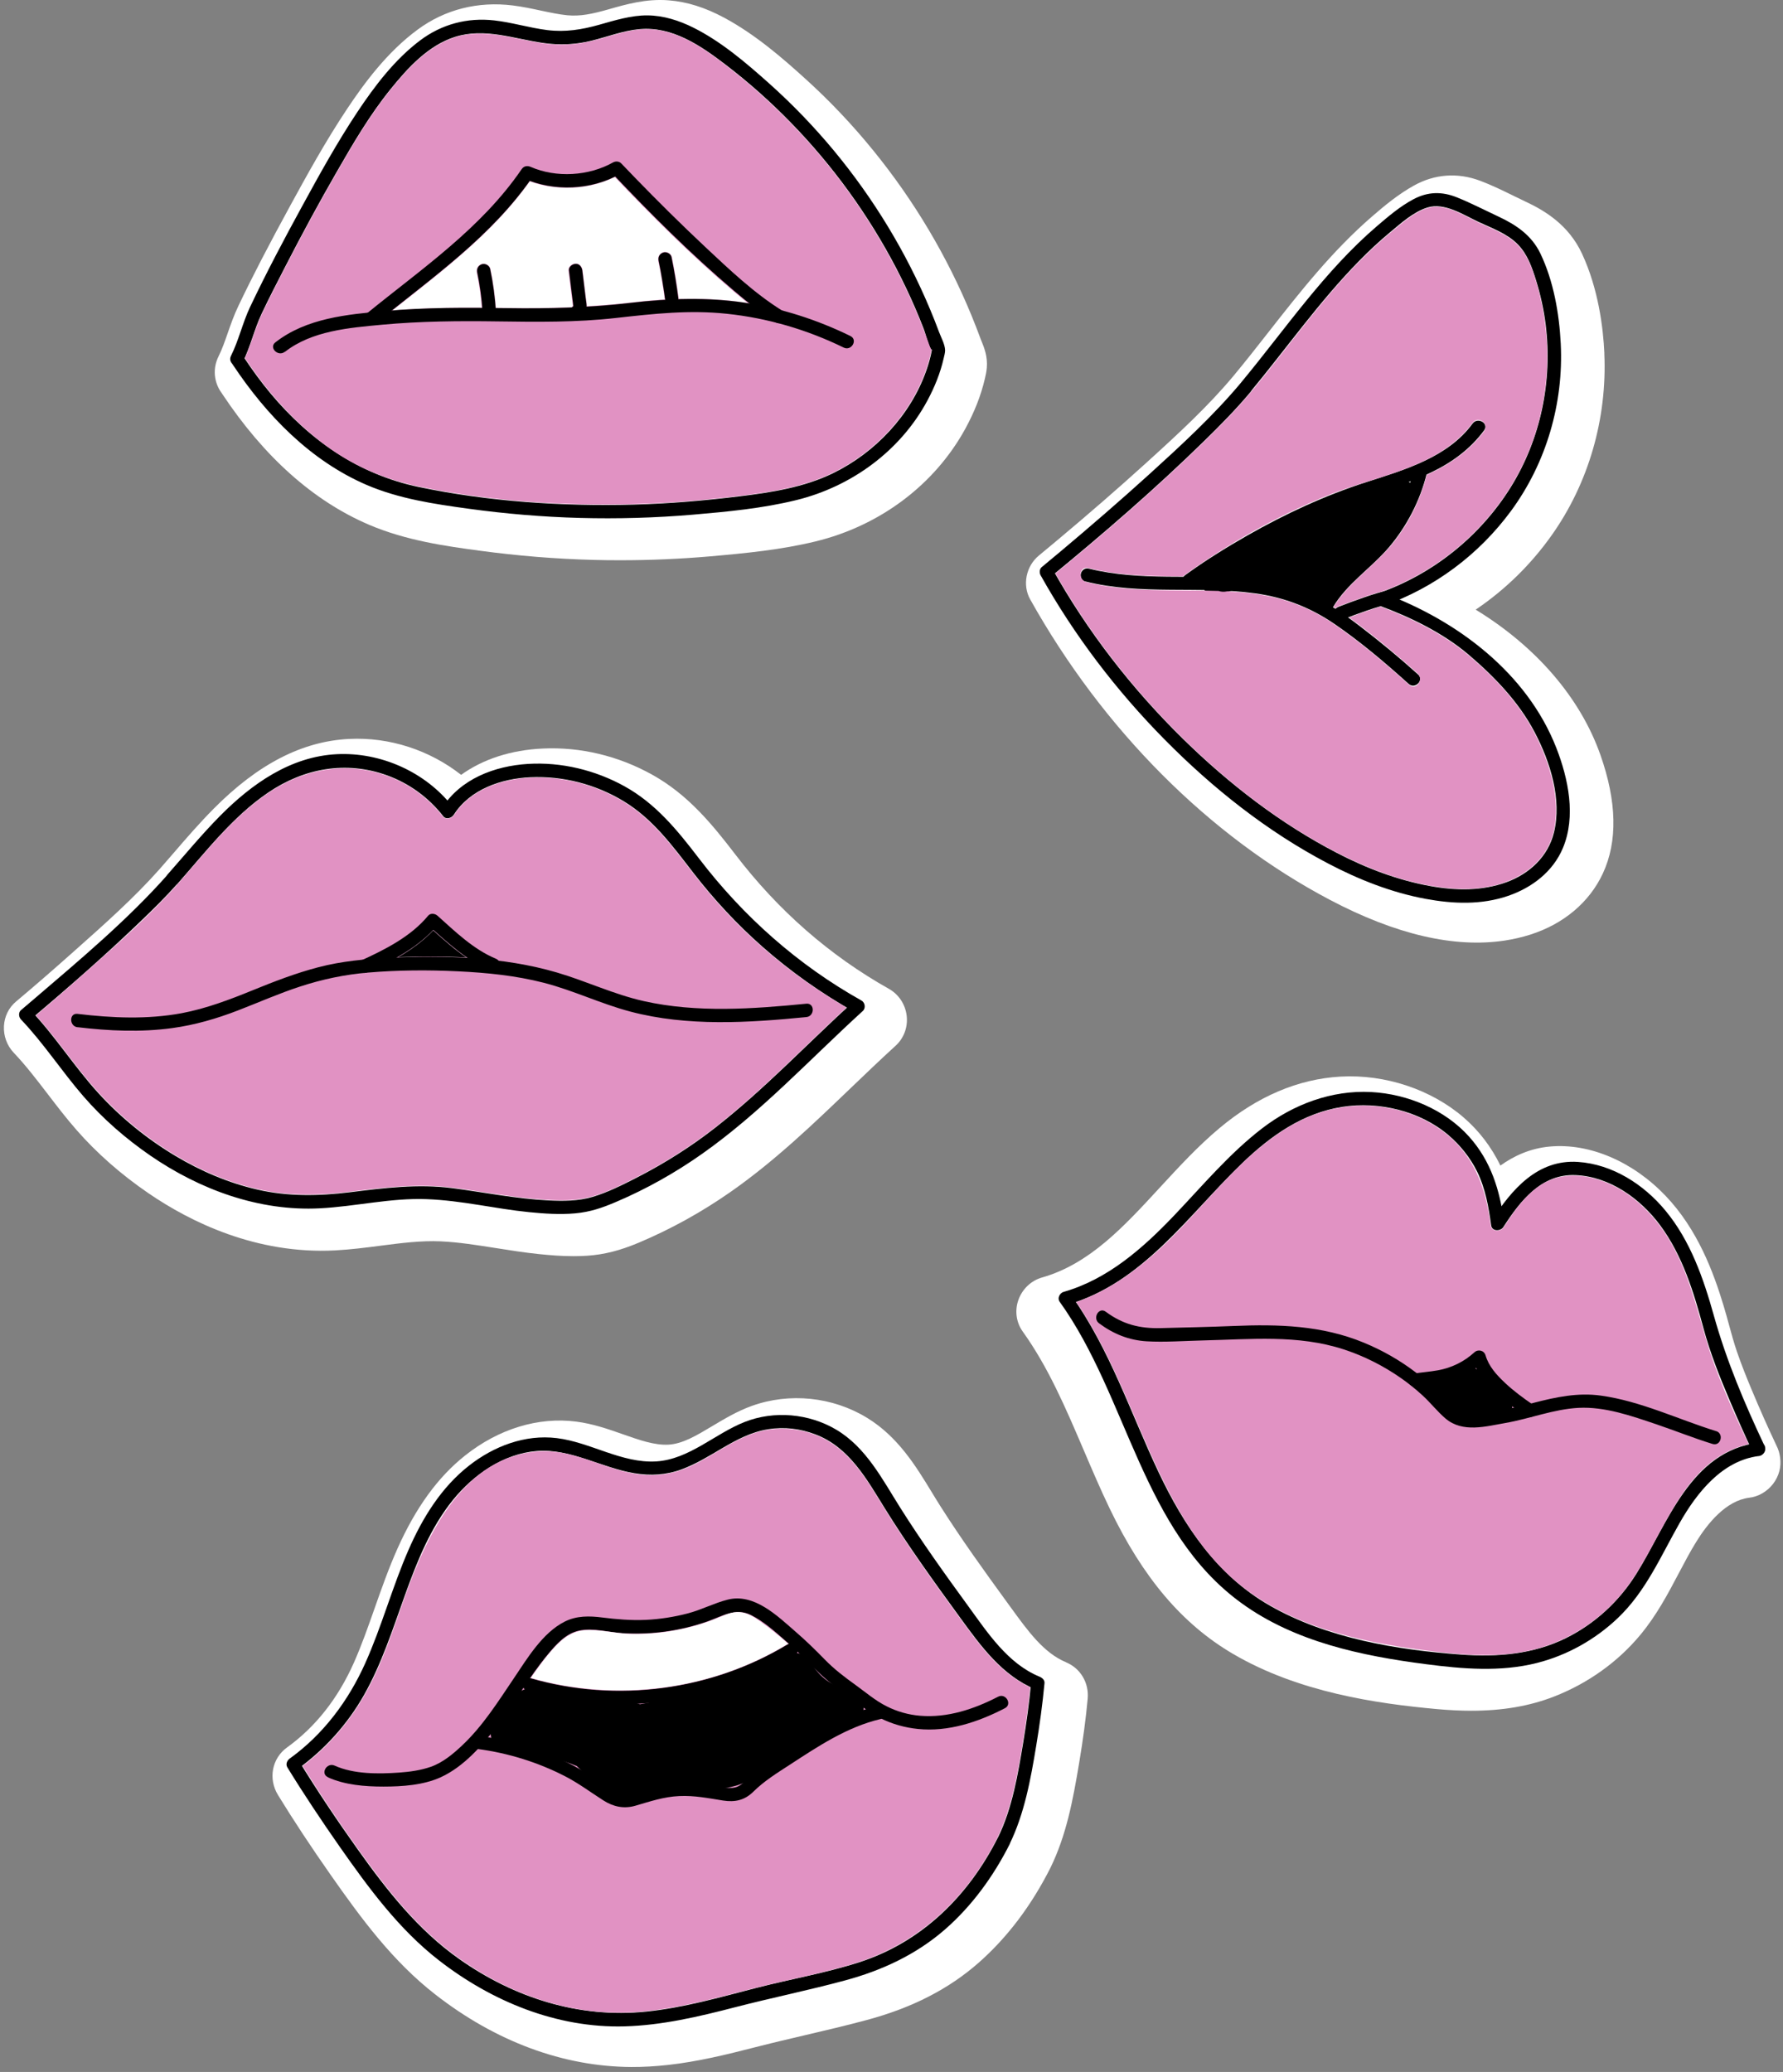 <svg width="284" height="330" viewBox="0 0 284 330" fill="none" xmlns="http://www.w3.org/2000/svg">
<rect x="0" y="0" width="284" height="330" fill="#808080" stroke="none"/>
<g clip-path="url(#clip0_118_3331)">
<path d="M255.549 56.29C255.359 52.14 254.589 46.01 251.989 40.41C249.829 35.77 246.009 33.52 242.929 32.08C242.269 31.77 241.619 31.45 240.959 31.13C239.309 30.32 237.589 29.48 235.759 28.79C232.179 27.45 228.539 27.71 225.219 29.55C222.699 30.95 220.479 32.8 218.599 34.43C212.179 39.97 207.009 46.57 201.999 52.96C200.209 55.25 198.349 57.61 196.499 59.84C192.489 64.64 187.939 68.86 182.399 73.88C178.089 77.79 173.509 81.77 168.399 86.05C167.439 86.86 166.469 87.66 165.499 88.46C163.409 90.17 162.809 93.19 164.099 95.48C175.699 116.23 192.649 133.22 211.829 143.32C222.329 148.85 231.679 151.02 239.689 149.8C241.069 149.59 242.409 149.28 243.709 148.87C249.049 147.18 253.169 143.71 255.309 139.11C257.679 134.02 257.539 127.66 254.909 120.21C251.689 111.09 244.639 102.96 235.049 97.1C239.729 93.94 243.829 89.94 247.139 85.27C253.029 76.98 256.009 66.68 255.539 56.28L255.549 56.29Z" fill="white"/>
<path d="M199.199 62.371C204.959 55.421 210.169 47.981 216.509 41.531C218.079 39.931 219.719 38.401 221.439 36.971C223.159 35.541 225.149 33.741 227.349 33.051C230.059 32.191 233.089 34.211 235.519 35.351C237.669 36.351 240.089 37.211 241.769 38.931C243.329 40.531 244.039 42.621 244.689 44.721C245.389 46.991 245.899 49.321 246.199 51.681C247.309 60.681 245.419 69.911 240.619 77.621C235.819 85.331 228.339 91.401 219.729 94.421C218.709 94.781 218.739 96.101 219.729 96.471C224.709 98.311 229.889 100.831 233.959 104.301C238.029 107.771 241.909 111.791 244.439 116.611C246.969 121.431 248.799 127.351 247.519 132.591C246.579 136.431 243.599 139.181 239.949 140.511C236.039 141.931 231.889 141.861 227.839 141.131C222.629 140.191 217.649 138.291 212.969 135.861C203.929 131.181 195.749 124.851 188.499 117.751C180.299 109.721 173.189 100.561 167.589 90.531L167.419 91.821C175.789 84.971 184.009 77.851 191.749 70.291C194.339 67.761 196.899 65.171 199.219 62.391C200.089 61.351 198.589 59.831 197.719 60.891C193.309 66.171 188.179 70.881 183.099 75.501C178.429 79.731 173.659 83.861 168.829 87.911C167.859 88.721 166.889 89.531 165.919 90.331C165.559 90.631 165.539 91.241 165.749 91.621C171.089 101.171 177.789 109.971 185.479 117.761C193.169 125.551 201.849 132.441 211.509 137.511C216.399 140.081 221.619 142.151 227.069 143.161C231.449 143.971 235.969 144.151 240.229 142.681C244.029 141.371 247.359 138.831 248.939 135.071C251.059 130.031 249.809 124.011 247.889 119.101C243.199 107.131 232.049 98.791 220.309 94.451V96.501C228.469 93.641 235.569 88.321 240.689 81.361C246.309 73.711 249.069 64.221 248.599 54.741C248.359 49.921 247.449 44.741 245.349 40.361C243.939 37.441 241.459 35.791 238.629 34.471C236.459 33.451 234.299 32.341 232.079 31.441C229.709 30.481 227.459 30.511 225.179 31.711C223.059 32.821 221.129 34.471 219.319 36.021C210.939 43.201 204.719 52.441 197.719 60.881C196.849 61.931 198.349 63.441 199.219 62.381L199.199 62.371Z" fill="black"/>
<path d="M172.889 92.61C181.779 94.84 190.979 93.27 199.969 94.51C204.589 95.15 208.749 96.76 212.589 99.4C216.749 102.25 220.629 105.55 224.369 108.92C225.379 109.83 226.889 108.33 225.869 107.42C222.909 104.75 219.839 102.21 216.679 99.79C213.769 97.56 210.749 95.49 207.309 94.16C200.529 91.56 193.079 91.94 185.959 91.85C181.759 91.8 177.549 91.59 173.449 90.57C172.119 90.24 171.559 92.29 172.879 92.62L172.889 92.61Z" fill="black"/>
<path d="M213.759 98.711C215.059 98.191 216.379 97.701 217.709 97.251C218.459 96.991 219.209 96.751 219.979 96.531C220.319 96.431 220.659 96.341 220.999 96.271C221.139 96.241 221.289 96.211 221.429 96.181C221.479 96.181 221.539 96.161 221.589 96.151C221.679 96.131 221.309 96.181 221.569 96.151C222.139 96.101 222.629 95.701 222.629 95.091C222.629 94.561 222.139 93.971 221.569 94.031C220.089 94.171 218.639 94.681 217.249 95.161C215.859 95.641 214.529 96.121 213.199 96.651C212.669 96.861 212.289 97.361 212.459 97.961C212.599 98.471 213.229 98.921 213.769 98.701L213.759 98.711Z" fill="black"/>
<path d="M189.869 93.43C195.789 89.17 202.189 85.5 208.809 82.45C215.009 79.59 221.749 78.18 227.909 75.26C231.239 73.68 234.209 71.52 236.399 68.53C237.209 67.43 235.369 66.36 234.559 67.46C230.599 72.86 223.729 74.82 217.659 76.78C211.019 78.92 204.729 81.84 198.669 85.29C195.279 87.22 191.959 89.3 188.789 91.59C187.689 92.38 188.749 94.23 189.859 93.43H189.869Z" fill="black"/>
<path d="M212.329 96.691C214.589 92.911 218.409 90.481 221.229 87.171C224.049 83.861 226.179 79.771 227.249 75.451C227.579 74.121 225.529 73.561 225.199 74.881C224.129 79.181 222.039 83.181 219.029 86.441C216.179 89.521 212.669 91.951 210.489 95.601C209.789 96.781 211.619 97.851 212.329 96.671V96.691Z" fill="black"/>
<path d="M220.269 77.491C217.889 80.751 215.339 83.861 212.579 86.801C209.819 89.741 209.799 89.471 206.099 88.191C201.519 86.611 196.549 87.481 192.189 89.361C189.169 90.661 191.339 95.491 194.399 94.611C203.479 91.991 211.259 86.451 219.899 82.771L216.419 78.261C213.169 81.831 209.679 85.111 205.839 88.041C202.939 90.251 205.799 95.241 208.739 93.001C212.979 89.771 216.889 86.271 220.479 82.321C222.799 79.771 219.909 76.571 216.999 77.811C208.829 81.301 201.469 86.601 192.879 89.071L195.089 94.321C198.869 92.691 202.629 92.811 206.309 94.531C208.399 95.511 209.649 96.441 211.879 95.391C214.309 94.241 216.759 90.781 218.489 88.831C220.889 86.131 223.099 83.301 225.229 80.381C227.359 77.461 222.429 74.531 220.269 77.481V77.491Z" fill="black"/>
<path d="M192.329 91.78C192.329 91.78 192.329 91.81 192.329 91.83C192.299 91.83 192.279 91.83 192.249 91.83C192.269 91.81 192.299 91.8 192.319 91.78H192.329Z" fill="black"/>
<path d="M220.009 94.241C219.009 94.481 218.019 94.841 217.069 95.161C215.709 95.621 214.349 96.121 213.009 96.651C212.889 96.701 212.799 96.781 212.709 96.861C212.609 96.801 212.509 96.741 212.409 96.671C214.719 92.891 218.529 90.411 221.379 87.091C224.219 83.781 226.169 79.831 227.259 75.621C227.419 75.551 227.579 75.491 227.739 75.411C231.109 73.831 234.169 71.681 236.399 68.661C237.259 67.491 235.449 66.161 234.579 67.331C229.339 74.451 219.659 75.651 211.969 78.711C203.739 81.991 195.809 86.461 188.629 91.631C188.559 91.681 188.489 91.741 188.439 91.801C187.459 91.801 186.489 91.801 185.519 91.781C181.409 91.721 177.309 91.471 173.309 90.471C171.909 90.121 171.659 92.361 173.049 92.711C179.959 94.441 187.059 93.871 194.099 94.121C194.499 94.261 194.959 94.291 195.469 94.181C196.879 94.251 198.279 94.371 199.679 94.551C204.289 95.151 208.469 96.671 212.319 99.291C216.609 102.211 220.619 105.611 224.469 109.081C225.549 110.051 226.869 108.231 225.799 107.261C222.679 104.451 219.439 101.761 216.079 99.231C215.689 98.931 215.289 98.641 214.889 98.351C215.879 97.971 216.879 97.601 217.889 97.261C218.269 97.131 218.649 97.001 219.039 96.881C219.229 96.821 219.409 96.761 219.599 96.711C219.649 96.701 219.749 96.661 219.769 96.661C219.819 96.651 219.859 96.631 219.909 96.621C224.869 98.481 229.899 100.961 233.959 104.401C238.159 107.961 242.079 112.091 244.569 117.041C246.869 121.601 248.679 127.441 247.449 132.551C246.509 136.451 243.489 139.141 239.809 140.491C235.949 141.911 231.819 141.771 227.829 141.071C222.839 140.191 218.049 138.381 213.539 136.101C204.389 131.491 196.069 125.081 188.759 117.941C180.699 110.081 173.669 101.111 168.109 91.331C176.299 84.611 184.319 77.631 191.889 70.231C194.479 67.691 197.039 65.091 199.369 62.311C205.169 55.311 210.399 47.791 216.819 41.331C218.389 39.751 220.029 38.241 221.749 36.831C223.489 35.401 225.469 33.601 227.699 33.041C230.299 32.391 233.299 34.401 235.629 35.491C237.879 36.541 240.379 37.421 242.049 39.341C243.559 41.081 244.269 43.391 244.889 45.571C245.499 47.731 245.929 49.941 246.189 52.171C247.199 60.971 245.299 70.051 240.589 77.581C235.799 85.251 228.509 91.161 220.019 94.261L220.009 94.241Z" fill="#E192C3"/>
<path d="M156.379 54.44C156.329 54.31 156.269 54.17 156.219 54.04C155.769 52.81 155.279 51.56 154.769 50.31C150.879 40.84 145.609 31.97 139.099 23.97C135.789 19.89 132.149 16.05 128.269 12.54C124.639 9.25 120.339 5.51 115.369 2.83C112.319 1.19 109.409 0.27 106.479 0.05C102.919 -0.23 99.719 0.69 96.889 1.5C94.359 2.22 92.389 2.63 90.359 2.43C89.029 2.3 87.639 2 86.159 1.69C84.729 1.38 83.259 1.07 81.689 0.87C76.129 0.18 70.879 1.5 66.529 4.71C61.629 8.31 57.949 13.35 55.289 17.34C51.839 22.51 48.759 28.13 46.289 32.65C42.819 39 40.249 43.95 37.979 48.71C37.269 50.2 36.749 51.67 36.259 53.09C35.799 54.41 35.359 55.66 34.819 56.74C33.839 58.69 34.059 60.92 35.329 62.63C35.359 62.67 35.389 62.72 35.419 62.77C42.079 72.79 49.929 79.79 58.759 83.57C64.739 86.13 71.209 87.01 76.409 87.71C82.479 88.53 88.609 89.03 94.629 89.18C96.029 89.22 97.439 89.23 98.849 89.23C103.619 89.23 108.409 89.02 113.129 88.61C118.849 88.11 124.429 87.56 129.869 86.24C140.159 83.75 148.859 77.21 153.749 68.3C155.199 65.65 156.249 62.99 156.859 60.37L156.889 60.24C156.989 59.82 157.119 59.26 157.179 58.6C157.339 56.8 156.759 55.38 156.379 54.43V54.44Z" fill="white"/>
<path d="M37.109 58.121C42.439 66.141 49.469 73.401 58.439 77.251C63.559 79.441 69.129 80.271 74.609 81.021C80.499 81.831 86.429 82.331 92.369 82.491C98.309 82.651 104.389 82.481 110.379 81.971C115.869 81.501 121.479 80.971 126.839 79.651C135.649 77.491 143.459 71.781 147.759 63.721C148.869 61.641 149.779 59.411 150.299 57.111C150.389 56.701 150.549 56.191 150.539 55.771C150.509 54.831 149.879 53.711 149.559 52.841C149.119 51.651 148.649 50.471 148.159 49.301C144.339 40.171 139.169 31.661 132.859 24.031C129.699 20.221 126.259 16.641 122.569 13.341C118.879 10.041 114.899 6.631 110.459 4.411C108.179 3.271 105.699 2.471 103.129 2.451C100.559 2.431 97.959 3.231 95.449 3.941C92.689 4.721 90.039 5.151 87.169 4.791C84.299 4.431 81.569 3.571 78.719 3.251C74.449 2.771 70.379 3.841 66.939 6.421C62.879 9.471 59.679 13.691 56.889 17.891C53.709 22.681 50.909 27.741 48.159 32.781C45.259 38.071 42.429 43.431 39.839 48.881C38.639 51.411 38.039 54.181 36.789 56.681C36.179 57.901 38.009 58.981 38.629 57.751C39.889 55.251 40.479 52.491 41.679 49.951C42.879 47.411 44.189 44.891 45.479 42.381C48.089 37.301 50.809 32.281 53.659 27.331C56.259 22.801 58.919 18.271 62.209 14.201C64.939 10.821 68.209 7.221 72.479 5.871C77.219 4.371 81.869 6.191 86.579 6.851C89.139 7.211 91.619 7.111 94.139 6.501C96.659 5.891 99.209 4.881 101.849 4.641C107.009 4.161 111.499 7.191 115.409 10.171C119.319 13.151 122.709 16.191 126.009 19.571C132.669 26.411 138.319 34.221 142.739 42.681C143.819 44.761 144.829 46.871 145.759 49.021C146.229 50.101 146.669 51.191 147.099 52.291C147.529 53.391 147.749 54.741 148.339 55.681C148.449 55.851 148.519 55.331 148.429 55.771C148.369 56.031 148.329 56.291 148.269 56.551C148.069 57.411 147.819 58.261 147.519 59.091C145.019 66.161 139.389 72.101 132.689 75.371C128.069 77.621 122.869 78.431 117.809 79.051C112.189 79.741 106.559 80.221 100.899 80.371C89.489 80.661 77.869 79.901 66.679 77.561C57.129 75.561 49.299 70.091 43.099 62.671C41.609 60.881 40.229 59.001 38.939 57.051C38.189 55.921 36.339 56.981 37.099 58.121H37.109Z" fill="black"/>
<path d="M148.169 56.641C147.959 57.551 147.679 58.441 147.359 59.311C144.819 66.281 139.199 72.151 132.559 75.361C127.939 77.591 122.739 78.391 117.689 79.001C112.099 79.681 106.489 80.161 100.859 80.301C89.559 80.591 78.069 79.821 66.979 77.551C62.089 76.551 57.549 74.781 53.389 72.011C49.529 69.441 46.149 66.211 43.179 62.661C41.679 60.871 40.309 58.981 39.009 57.041C40.049 54.711 40.659 52.211 41.759 49.901C42.969 47.361 44.259 44.861 45.539 42.371C48.099 37.391 50.769 32.471 53.549 27.621C56.209 22.971 58.929 18.311 62.319 14.141C65.069 10.751 68.359 7.161 72.679 5.861C77.439 4.441 82.099 6.321 86.819 6.931C89.549 7.291 92.159 7.071 94.819 6.381C97.329 5.731 99.819 4.771 102.439 4.651C107.679 4.401 112.259 7.771 116.189 10.841C119.869 13.711 123.339 16.861 126.569 20.231C133.109 27.061 138.639 34.841 142.969 43.261C144.039 45.341 145.029 47.451 145.949 49.601C146.409 50.681 146.849 51.771 147.259 52.871C147.459 53.401 147.659 53.931 147.849 54.461C147.949 54.721 148.029 55.001 148.129 55.261C148.139 55.291 148.289 55.621 148.359 55.711C148.359 55.751 148.359 55.801 148.349 55.831C148.289 56.101 148.249 56.361 148.179 56.631L148.169 56.641Z" fill="#E192C3"/>
<path d="M108.119 47.59C108.119 47.59 108.119 47.55 108.119 47.54C107.829 45.33 107.469 43.14 107.029 40.96C106.909 40.38 106.199 39.99 105.639 40.17C105.029 40.37 104.729 40.94 104.849 41.56C105.059 42.58 105.249 43.6 105.419 44.63C105.499 45.13 105.579 45.64 105.659 46.14C105.699 46.38 105.729 46.62 105.769 46.87C105.789 46.99 105.799 47.11 105.819 47.23C105.819 47.27 105.819 47.28 105.819 47.3C105.829 47.38 105.839 47.46 105.849 47.54C105.849 47.59 105.879 47.64 105.889 47.7C104.169 47.8 102.449 47.96 100.719 48.16C98.299 48.45 95.889 48.63 93.479 48.77C93.459 48.29 93.369 47.82 93.319 47.35C93.149 45.93 92.969 44.51 92.799 43.1C92.729 42.52 92.329 41.94 91.669 41.97C91.119 41.99 90.469 42.47 90.539 43.1C90.679 44.26 90.829 45.42 90.969 46.58C91.039 47.14 91.109 47.7 91.179 48.26C91.179 48.29 91.229 48.53 91.249 48.73C91.179 48.79 91.109 48.85 91.049 48.93C87.679 49.07 84.299 49.1 80.899 49.05C80.259 49.05 79.619 49.04 78.989 49.03C78.829 46.95 78.549 44.87 78.119 42.83C77.999 42.25 77.289 41.86 76.729 42.04C76.119 42.24 75.809 42.81 75.939 43.43C76.339 45.36 76.579 47.09 76.729 49.01C71.999 48.98 67.279 49.06 62.549 49.43C70.429 43.17 78.479 37.18 84.379 28.89C88.729 30.46 93.739 30.24 97.919 28.2C103.929 34.52 110.149 40.72 116.799 46.37C117.559 47.02 118.329 47.65 119.119 48.28C118.909 48.25 118.709 48.21 118.499 48.17C115.009 47.65 111.559 47.51 108.089 47.62L108.119 47.59Z" fill="white"/>
<path d="M45.369 56.05C49.669 52.68 55.589 52.21 60.819 51.72C66.979 51.15 73.139 51.1 79.329 51.19C85.519 51.28 91.829 51.35 98.059 50.65C104.289 49.95 109.779 49.35 115.729 49.97C122.199 50.64 128.549 52.5 134.389 55.36C135.609 55.96 136.689 54.13 135.459 53.52C130.159 50.92 124.509 49.11 118.669 48.22C112.829 47.33 106.589 47.51 100.499 48.23C93.929 49.01 87.419 49.18 80.809 49.08C74.289 48.98 67.799 48.96 61.299 49.54C55.259 50.08 48.799 50.67 43.859 54.53C42.779 55.37 44.299 56.87 45.359 56.03L45.369 56.05Z" fill="black"/>
<path d="M59.959 51.421C68.859 44.181 78.329 37.671 84.909 28.061L83.459 28.441C88.259 30.541 94.139 30.311 98.749 27.721L97.459 27.551C103.629 34.071 110.029 40.461 116.869 46.271C118.989 48.071 121.159 49.851 123.529 51.321C124.699 52.041 125.759 50.211 124.599 49.481C120.119 46.691 116.179 42.941 112.339 39.341C108.499 35.741 104.819 32.091 101.189 28.351C100.439 27.581 99.699 26.811 98.959 26.031C98.629 25.681 98.079 25.641 97.669 25.861C93.779 28.051 88.599 28.361 84.529 26.581C83.969 26.341 83.429 26.441 83.079 26.961C76.629 36.391 67.199 42.781 58.469 49.891C57.409 50.751 58.919 52.251 59.969 51.391L59.959 51.421Z" fill="black"/>
<path d="M91.909 50.7C92.679 50.791 93.279 50.09 93.399 49.391C93.519 48.691 93.349 48.011 93.269 47.34C93.099 45.92 92.919 44.511 92.749 43.09C92.679 42.541 92.309 42.001 91.689 42.031C91.169 42.05 90.549 42.501 90.629 43.09C90.769 44.251 90.919 45.41 91.059 46.571C91.129 47.13 91.199 47.691 91.269 48.251C91.299 48.501 91.309 48.761 91.339 49.001C91.359 48.87 91.369 48.84 91.349 48.92C91.349 48.961 91.329 49.001 91.319 49.031C91.199 48.721 92.329 48.63 91.919 48.581C91.369 48.511 90.829 49.12 90.859 49.641C90.889 50.27 91.329 50.63 91.919 50.7H91.909Z" fill="black"/>
<path d="M78.989 49.65C78.849 47.36 78.539 45.07 78.069 42.83C77.959 42.28 77.279 41.92 76.759 42.09C76.179 42.28 75.899 42.81 76.019 43.4C76.459 45.53 76.729 47.49 76.859 49.66C76.889 50.21 77.319 50.75 77.919 50.72C78.469 50.7 79.019 50.25 78.979 49.66L78.989 49.65Z" fill="black"/>
<path d="M108.049 47.53C107.759 45.33 107.409 43.14 106.959 40.96C106.849 40.41 106.169 40.05 105.649 40.22C105.069 40.41 104.789 40.94 104.909 41.53C105.119 42.55 105.309 43.57 105.479 44.6C105.559 45.1 105.639 45.61 105.719 46.11C105.759 46.35 105.789 46.59 105.829 46.84C105.869 47.15 105.889 47.28 105.919 47.53C105.989 48.08 106.359 48.62 106.979 48.59C107.489 48.57 108.119 48.12 108.039 47.53H108.049Z" fill="black"/>
<path d="M162.919 212.1C166.969 217.76 169.709 224.17 172.609 230.95C173.919 234.01 175.269 237.18 176.749 240.26C182.059 251.31 188.299 258.66 196.369 263.4C206.829 269.54 219.249 271.33 228.909 272.21C230.819 272.38 232.629 272.47 234.349 272.47C239.359 272.47 243.629 271.73 247.539 270.21C252.939 268.1 257.699 264.7 261.289 260.37C263.869 257.26 265.669 253.86 267.399 250.57C268.329 248.81 269.199 247.15 270.179 245.57C271.989 242.63 274.919 239.02 278.579 238.55C280.049 238.39 281.489 237.57 282.439 236.31C283.359 235.1 283.749 233.63 283.539 232.14C283.459 231.48 283.269 230.85 282.969 230.26C281.569 227.3 280.239 224.29 278.999 221.32C278.249 219.53 277.389 217.4 276.639 215.21C276.189 213.89 275.809 212.51 275.409 211.04C275.129 210.01 274.849 208.99 274.539 207.97C272.929 202.64 270.419 195.83 265.289 190.45C260.069 184.99 253.189 182.04 246.879 182.61C243.699 182.89 241.079 184.14 238.989 185.64C237.539 182.67 235.619 180.15 233.199 178.04C228.009 173.52 220.639 171.07 213.529 171.47C206.779 171.85 200.289 174.61 194.249 179.67C190.819 182.54 187.749 185.88 184.779 189.1C178.999 195.38 173.539 201.31 165.999 203.46C164.229 203.96 162.809 205.32 162.199 207.08C161.609 208.77 161.869 210.64 162.899 212.07L162.919 212.1Z" fill="white"/>
<path d="M280.139 229.77C269.219 231.14 265.639 242.69 260.609 250.71C257.869 255.07 254.079 258.59 249.459 260.89C244.249 263.48 238.499 263.95 232.769 263.53C222.449 262.78 211.329 260.92 202.249 255.72C193.859 250.92 188.599 243.05 184.549 234.5C180.059 225.01 176.769 214.86 170.599 206.26L169.959 207.82C182.069 204.36 189.289 193.47 197.929 185.19C202.439 180.87 207.509 177.28 213.809 176.29C219.589 175.38 226.119 176.92 230.639 180.73C232.539 182.33 234.159 184.35 235.269 186.58C236.589 189.25 237.119 192.26 237.519 195.18C237.649 196.16 239.019 196.12 239.459 195.43C242.139 191.27 245.519 186.93 250.959 187.16C256.399 187.39 261.299 190.91 264.449 195.17C268.009 199.99 269.789 205.83 271.329 211.54C272.399 215.51 273.919 219.31 275.529 223.09C276.709 225.87 277.939 228.64 279.229 231.37C279.809 232.61 281.649 231.53 281.069 230.3C277.879 223.55 274.989 216.71 272.979 209.51C271.329 203.6 269.249 197.62 265.289 192.83C261.829 188.64 256.849 185.43 251.339 185.06C244.919 184.63 240.799 189.43 237.629 194.36L239.569 194.61C238.889 189.54 237.489 184.96 234.049 181.09C230.169 176.72 224.179 174.23 218.399 173.93C212.099 173.6 206.029 175.89 201.079 179.68C195.809 183.72 191.549 188.84 186.989 193.62C182.039 198.81 176.449 203.75 169.419 205.76C168.809 205.93 168.369 206.75 168.779 207.32C179.699 222.54 181.849 243.85 197.799 255.37C206.289 261.51 216.899 263.73 227.089 265.05C232.939 265.81 238.969 266.33 244.769 264.87C249.589 263.66 254.079 261.14 257.679 257.72C262.169 253.45 264.539 247.83 267.549 242.54C270.269 237.76 274.299 232.63 280.159 231.9C281.499 231.73 281.519 229.6 280.159 229.77H280.139Z" fill="black"/>
<path d="M171.429 207.38C177.179 205.38 182.069 201.58 186.379 197.34C194.929 188.92 202.749 176.87 215.919 176.12C221.679 175.79 227.979 177.86 231.999 182.1C235.489 185.78 236.789 190.26 237.449 195.2C237.589 196.23 239.049 196.19 239.509 195.47C241.059 193.06 242.779 190.55 245.179 188.89C247.669 187.17 250.579 186.9 253.479 187.58C258.719 188.81 262.959 192.7 265.719 197.19C268.769 202.18 270.119 207.78 271.749 213.32C273.429 219.04 275.969 224.6 278.519 230.01C267.219 232.61 264.799 246.26 258.089 254.11C254.809 257.94 250.479 260.85 245.659 262.35C240.089 264.09 234.189 263.73 228.479 263.04C218.259 261.81 207.579 259.69 199.049 253.59C191.359 248.1 186.849 239.59 183.099 231.15C179.519 223.09 176.409 214.72 171.439 207.39L171.429 207.38Z" fill="#E192C3"/>
<path d="M273.349 227.94C267.269 226.05 261.349 223.16 254.999 222.28C251.329 221.77 247.839 222.51 244.289 223.43C242.469 223.9 240.659 224.35 238.809 224.66C237.819 224.82 236.829 224.96 235.839 225.09C234.849 225.22 233.839 225.44 232.909 225.12C231.409 224.6 230.349 222.97 229.279 221.89C228.089 220.69 226.799 219.58 225.459 218.55C222.939 216.63 220.169 215.06 217.239 213.85C210.579 211.09 203.609 210.89 196.499 211.19C192.619 211.35 188.739 211.43 184.849 211.53C181.519 211.61 178.839 210.93 176.129 208.92C175.029 208.1 173.969 209.95 175.059 210.76C177.329 212.45 179.809 213.46 182.639 213.63C185.469 213.8 188.669 213.56 191.649 213.49C199.199 213.32 206.729 212.53 214.039 214.92C217.259 215.97 220.299 217.51 223.079 219.44C224.319 220.3 225.499 221.25 226.619 222.28C227.879 223.44 228.949 224.82 230.249 225.93C232.969 228.24 236.629 227.19 239.839 226.63C243.709 225.95 247.469 224.44 251.419 224.23C255.639 224.01 259.859 225.51 263.809 226.84C266.809 227.86 269.749 229.04 272.779 229.98C274.089 230.39 274.649 228.34 273.349 227.93V227.94Z" fill="black"/>
<path d="M244.139 223.71C242.599 222.65 241.089 221.54 239.719 220.25C238.349 218.96 237.129 217.61 236.619 215.86C236.389 215.07 235.429 214.85 234.839 215.39C233.209 216.88 231.209 217.86 229.029 218.25C227.709 218.49 226.359 218.57 225.029 218.8C223.699 219.03 224.249 221.08 225.599 220.85C227.119 220.58 228.679 220.52 230.189 220.18C232.499 219.65 234.599 218.48 236.349 216.89L234.569 216.42C235.749 220.47 239.759 223.27 243.069 225.54C244.199 226.32 245.269 224.47 244.139 223.7V223.71Z" fill="black"/>
<path d="M228.209 223.26C229.249 224.23 230.529 224.83 231.979 224.77C233.429 224.71 234.269 223.9 235.429 223.29L233.979 223.68L234.329 223.66L231.559 220.03C230.799 221.9 230.029 224.03 232.149 225.39C233.579 226.31 235.159 225.54 236.599 226.36C239.809 228.2 242.709 223.24 239.499 221.4C237.679 220.36 235.949 220.16 233.899 220.23L235.349 220.62L235.059 220.43L236.479 222.91C236.369 223.42 236.429 223.34 236.659 222.67C236.809 222.3 236.959 221.93 237.109 221.55C237.799 219.84 236.049 217.84 234.339 217.92C233.419 217.96 232.669 218.18 231.919 218.72C230.809 219.51 231.779 218.74 232.269 219.19C229.559 216.68 225.489 220.73 228.209 223.25V223.26Z" fill="black"/>
<path d="M169.819 264.75C169.819 264.75 169.819 264.75 169.809 264.75C166.269 263.29 163.729 259.78 161.039 256.07L160.419 255.22C156.719 250.14 153.129 245.15 149.839 239.97C149.359 239.22 148.899 238.46 148.429 237.69C145.899 233.53 143.029 228.82 138.109 225.82C132.619 222.46 125.759 221.76 119.749 223.92C117.419 224.76 115.409 225.97 113.459 227.13C110.919 228.65 108.719 229.97 106.469 230.09C104.249 230.21 101.809 229.35 99.229 228.44C96.899 227.62 94.479 226.77 91.789 226.42C85.739 225.64 79.449 227.56 74.079 231.82C69.749 235.26 66.229 240.11 63.309 246.65C61.909 249.79 60.779 253 59.689 256.1C58.619 259.13 57.619 261.99 56.389 264.77C53.859 270.48 50.269 275.04 45.729 278.31C43.309 280.05 42.689 283.31 44.289 285.91C46.799 290 49.549 294.17 52.699 298.66C57.599 305.65 62.549 312.37 69.309 317.64C78.939 325.16 89.739 329.16 100.549 329.21C102.519 329.22 104.449 329.1 106.359 328.89C111.069 328.37 115.649 327.26 120.269 326.07C122.879 325.4 125.559 324.77 128.159 324.16C131.409 323.4 134.779 322.61 138.089 321.72C145.339 319.77 151.189 316.76 155.989 312.51C160.499 308.51 164.289 303.48 167.309 297.5C169.829 292.35 170.879 286.86 171.899 280.73C172.519 277.03 172.959 273.7 173.249 270.56C173.479 268.04 172.109 265.72 169.829 264.77L169.819 264.75Z" fill="white"/>
<path d="M158.959 292.64C154.289 301.92 146.879 309.3 136.869 312.53C131.509 314.26 125.909 315.21 120.459 316.62C114.679 318.11 108.889 319.78 102.939 320.39C92.219 321.49 81.929 318.2 73.179 312.04C66.559 307.38 61.649 301.11 56.989 294.57C53.709 289.97 50.559 285.27 47.599 280.45L47.219 281.9C51.629 278.73 55.309 274.69 57.989 269.95C60.799 264.97 62.549 259.49 64.469 254.14C66.389 248.79 68.549 243.32 72.179 238.86C75.459 234.83 80.209 231.53 85.509 231.1C90.809 230.67 95.779 233.76 101.039 234.64C103.599 235.07 106.129 234.93 108.579 234.02C110.869 233.17 112.939 231.89 115.029 230.66C117.319 229.32 119.679 228.06 122.329 227.64C124.979 227.22 127.509 227.55 129.889 228.46C135.269 230.5 138.049 235.58 140.919 240.21C144.639 246.21 148.779 251.94 152.929 257.64C156.239 262.19 159.639 266.9 165.009 269.1L164.229 268.07C163.939 271.22 163.499 274.36 162.989 277.48C162.149 282.55 161.249 287.98 158.969 292.64C158.369 293.86 160.199 294.94 160.809 293.71C163.179 288.87 164.179 283.33 165.049 278.05C165.599 274.74 166.059 271.41 166.369 268.08C166.419 267.58 165.999 267.22 165.589 267.05C160.519 264.97 157.309 260.05 154.209 255.79C150.479 250.67 146.789 245.52 143.409 240.16C140.549 235.63 137.969 230.54 133.209 227.71C128.849 225.12 123.299 224.62 118.579 226.49C113.859 228.36 109.759 232.44 104.529 232.76C99.029 233.09 94.069 229.71 88.689 229.05C83.619 228.43 78.649 230.34 74.699 233.44C70.279 236.9 67.289 241.77 65.069 246.85C62.479 252.77 60.809 259.05 58.159 264.94C55.509 270.83 51.549 276.2 46.169 280.07C45.709 280.4 45.459 281 45.789 281.52C48.419 285.8 51.209 289.98 54.089 294.1C58.699 300.68 63.529 307.27 69.919 312.23C78.329 318.76 88.679 323.03 99.449 322.74C105.459 322.58 111.349 321.18 117.139 319.68C122.949 318.18 128.849 316.98 134.649 315.41C140.449 313.84 145.889 311.33 150.489 307.33C154.819 303.56 158.249 298.82 160.829 293.71C161.439 292.49 159.609 291.41 158.989 292.64H158.959Z" fill="black"/>
<path d="M162.929 277.43C162.089 282.57 161.159 288 158.859 292.72C154.139 302.08 146.629 309.36 136.549 312.58C131.059 314.33 125.329 315.31 119.749 316.76C113.849 318.29 107.929 319.93 101.839 320.43C91.259 321.31 81.019 317.7 72.529 311.48C66.189 306.83 61.449 300.69 56.919 294.34C53.879 290.08 50.959 285.72 48.199 281.27C52.279 278.16 55.659 274.27 58.169 269.79C60.989 264.78 62.709 259.26 64.639 253.88C68.139 244.17 73.889 232.07 85.689 231.16C91.009 230.75 95.759 233.74 100.859 234.68C103.339 235.14 105.829 235.02 108.229 234.22C110.639 233.42 112.819 232.03 114.999 230.75C117.389 229.35 119.859 228.03 122.639 227.67C125.109 227.34 127.669 227.65 129.989 228.57C135.329 230.69 138.079 235.73 140.949 240.37C144.569 246.21 148.589 251.79 152.629 257.34C155.799 261.7 159.099 266.37 164.089 268.74C163.799 271.65 163.399 274.55 162.929 277.44V277.43Z" fill="#E192C3"/>
<path d="M83.459 268.91C83.459 268.91 83.439 268.92 83.419 268.92C83.419 268.91 83.439 268.9 83.439 268.88C83.439 268.88 83.439 268.9 83.449 268.9L83.459 268.91Z" fill="black"/>
<path d="M52.219 283.07C54.949 284.3 58.119 284.55 61.079 284.55C64.039 284.55 67.439 284.33 70.229 283.05C73.909 281.35 76.829 277.99 79.229 274.82C82.029 271.12 84.309 267.04 87.279 263.47C88.599 261.88 90.129 260.15 92.259 259.7C94.509 259.23 96.959 259.98 99.219 260.12C103.759 260.4 108.399 259.75 112.689 258.24C114.969 257.43 117.189 256.01 119.609 257.22C121.649 258.23 123.509 259.92 125.209 261.41C126.819 262.82 128.359 264.31 129.859 265.84C131.359 267.37 133.079 268.71 134.859 269.98C136.639 271.25 138.299 272.7 140.279 273.68C142.139 274.6 144.129 275.16 146.199 275.37C151.039 275.87 155.819 274.27 160.059 272.07C161.279 271.44 160.199 269.61 158.989 270.23C155.159 272.21 150.929 273.63 146.569 273.27C144.709 273.12 142.859 272.6 141.199 271.75C139.409 270.85 137.899 269.54 136.289 268.38C134.539 267.12 132.889 265.87 131.379 264.32C129.869 262.77 128.349 261.29 126.729 259.89C123.809 257.35 120.099 253.7 115.889 254.78C113.739 255.33 111.739 256.39 109.579 256.96C107.419 257.53 105.099 257.9 102.809 258C100.519 258.1 98.219 257.91 95.919 257.62C93.879 257.36 91.849 257.32 89.959 258.27C86.389 260.06 83.949 264.19 81.789 267.39C79.309 271.06 76.929 274.85 73.689 277.92C72.239 279.3 70.539 280.73 68.619 281.4C67.009 281.96 65.289 282.2 63.599 282.32C60.309 282.55 56.379 282.6 53.299 281.21C52.059 280.65 50.979 282.48 52.229 283.05L52.219 283.07Z" fill="black"/>
<path d="M76.059 278.56C80.939 279.2 85.739 280.69 90.109 282.96C92.239 284.07 94.109 285.48 96.119 286.76C97.689 287.76 99.379 288.13 101.199 287.6C103.539 286.92 105.719 286.17 108.189 286.06C110.659 285.95 112.809 286.4 115.159 286.77C117.069 287.07 118.619 286.73 120.009 285.35C121.729 283.65 123.799 282.37 125.819 281.06C130.299 278.14 134.949 275.04 140.229 273.8C141.559 273.49 140.999 271.44 139.659 271.75C135.229 272.79 131.269 275.11 127.449 277.51C125.339 278.83 123.249 280.19 121.209 281.62C120.409 282.18 119.649 282.74 118.949 283.42C118.049 284.3 117.459 284.84 116.129 284.76C115.109 284.7 114.109 284.37 113.099 284.22C111.929 284.04 110.749 283.94 109.569 283.93C107.329 283.9 105.099 284.19 102.949 284.8C101.919 285.09 100.859 285.64 99.789 285.74C98.719 285.84 97.869 285.38 97.039 284.83C95.099 283.55 93.259 282.21 91.189 281.14C86.459 278.68 81.349 277.14 76.069 276.45C74.719 276.27 74.729 278.4 76.069 278.58L76.059 278.56Z" fill="black"/>
<path d="M84.069 269.38C98.259 273.46 113.919 271.38 126.549 263.73C127.719 263.02 126.649 261.18 125.479 261.89C113.309 269.25 98.299 271.25 84.629 267.33C83.309 266.95 82.749 269 84.059 269.38H84.069Z" fill="black"/>
<path d="M82.269 278.56C83.469 277.64 84.219 276.6 85.299 275.6C86.719 274.29 86.079 274.51 88.699 274.84C93.199 275.41 97.449 275.84 101.749 277.44L102.509 271.8C96.819 271.19 91.139 270.57 85.449 269.96C82.099 269.6 81.759 274.64 84.689 275.6C88.909 276.97 93.119 278.35 97.339 279.72L98.869 274.18C94.569 273.49 90.269 272.8 85.969 272.11C83.419 271.7 80.799 274.81 83.179 276.91C85.789 279.21 88.419 280.3 91.899 280.44C95.069 280.57 95.889 275.34 92.659 274.8C89.949 274.34 87.239 273.89 84.529 273.43L82.999 278.97C88.019 279.65 92.499 281.16 96.859 283.75C100.099 285.68 102.679 280.92 99.759 278.79C97.929 277.45 96.079 276.36 94.019 275.41C91.169 274.08 88.159 277.45 90.539 279.92C92.719 282.18 96.019 285.59 99.299 286.14C100.829 286.4 102.309 285.79 103.799 285.49C106.669 284.91 109.469 284.7 112.389 284.86C116.539 285.09 118.599 284.14 122.149 282.06C126.739 279.37 131.429 276.85 136.179 274.45C138.329 273.36 137.869 269.7 135.489 269.2C132.539 268.58 130.629 267.3 129.089 264.67C128.309 263.32 126.509 262.87 125.159 263.64C119.049 267.15 112.529 269.59 105.579 270.8C100.739 271.64 96.599 272.03 93.469 276.16C92.749 277.1 93.049 278.88 93.919 279.64C99.219 284.25 105.369 281.6 111.559 280.52C118.359 279.33 124.039 277.23 129.469 272.88C132.359 270.57 128.269 266.53 125.409 268.82C121.809 271.7 117.799 273.47 113.289 274.39C109.549 275.16 101.029 278.23 97.969 275.57L98.419 279.05C99.949 277.04 103.209 276.95 105.449 276.59C108.209 276.15 110.919 275.62 113.609 274.84C118.669 273.37 123.489 271.22 128.049 268.6L124.119 267.57C126.349 271.4 129.599 273.83 133.949 274.74L133.259 269.49C129.909 271.18 126.579 272.93 123.309 274.76C120.039 276.59 117.039 279.02 113.229 279.17C110.079 279.29 107.079 279.04 103.939 279.61C102.369 279.89 101.229 280.36 99.709 279.96C97.719 279.43 95.979 277.3 94.589 275.86L91.109 280.37C93.169 281.33 95.019 282.42 96.849 283.75L99.749 278.79C94.999 275.96 89.999 274.17 84.509 273.43C80.939 272.95 79.289 278.35 82.979 278.97C85.689 279.43 88.399 279.88 91.109 280.34L91.869 274.7C90.059 274.78 88.509 274.16 87.209 272.85L84.419 277.65C88.719 278.34 93.019 279.03 97.319 279.72C100.909 280.3 102.429 275.35 98.849 274.18C94.629 272.81 90.419 271.43 86.199 270.06L85.439 275.7C91.129 276.31 96.809 276.93 102.499 277.54C105.929 277.91 106.079 272.95 103.259 271.9C98.549 270.15 93.679 269.46 88.689 269.1C87.059 268.98 84.829 268.51 83.239 269.19C81.119 270.09 81.159 272.21 79.359 273.6C76.469 275.82 79.329 280.81 82.259 278.56H82.269Z" fill="black"/>
<path d="M87.689 263.09C89.119 261.41 90.749 259.84 93.069 259.66C95.489 259.47 97.989 260.17 100.429 260.23C104.999 260.34 109.579 259.54 113.839 257.89C114.949 257.46 116.089 256.83 117.299 256.76C118.689 256.68 119.869 257.38 120.959 258.15C122.569 259.28 124.099 260.52 125.569 261.83C125.489 261.86 125.419 261.87 125.339 261.91C113.189 269.26 98.179 271.15 84.549 267.25C85.549 265.8 86.579 264.39 87.679 263.09H87.689Z" fill="white"/>
<path d="M144.419 161.78C144.209 159.98 143.159 158.38 141.599 157.5C132.179 152.21 123.949 145.02 117.149 136.12C113.389 131.21 109.549 126.54 103.889 123.39C98.499 120.39 92.479 118.94 86.459 119.22C81.409 119.45 76.929 120.9 73.449 123.41C68.439 119.48 62.059 117.37 55.629 117.69C48.159 118.05 41.099 121.68 34.049 128.79C31.779 131.08 29.679 133.5 27.659 135.85C26.899 136.73 26.139 137.6 25.389 138.46C21.319 143.04 16.539 147.29 11.909 151.4L11.629 151.65C8.319 154.6 5.349 157.17 2.549 159.52C1.399 160.49 0.719 161.87 0.629 163.4C0.539 164.98 1.109 166.53 2.189 167.67C4.099 169.68 5.799 171.9 7.609 174.26C9.049 176.14 10.539 178.09 12.169 179.95C15.419 183.67 19.289 187.07 23.679 190.07C30.279 194.58 40.789 199.81 53.389 199.15C55.849 199.02 58.259 198.71 60.579 198.41C63.919 197.98 67.089 197.57 70.179 197.71C73.049 197.84 75.929 198.3 78.979 198.78C81.209 199.13 83.509 199.5 85.849 199.74C87.589 199.92 89.429 200.07 91.349 200.07C92.069 200.07 92.799 200.05 93.539 200C96.229 199.82 98.759 199.18 101.749 197.92C106.849 195.77 111.769 193.05 116.389 189.82C123.399 184.92 129.529 179.03 135.459 173.34C137.809 171.09 140.239 168.76 142.659 166.55C143.969 165.36 144.629 163.58 144.419 161.8V161.78Z" fill="white"/>
<path d="M28.169 140.88C32.699 135.75 36.999 130.11 42.719 126.23C48.439 122.35 55.089 121.14 61.599 123.47C65.159 124.75 68.279 127.02 70.599 130C71.039 130.57 71.939 130.3 72.269 129.78C74.869 125.7 79.869 124 84.499 123.79C89.669 123.56 94.859 124.91 99.289 127.58C104.019 130.43 107.169 134.79 110.489 139.08C113.759 143.3 117.389 147.21 121.389 150.74C125.919 154.74 130.879 158.25 136.149 161.21L135.929 159.54C128.609 166.21 121.799 173.45 113.989 179.56C110.059 182.64 105.839 185.3 101.389 187.58C99.139 188.73 96.789 189.92 94.359 190.64C92.089 191.31 89.659 191.31 87.309 191.19C82.169 190.93 77.149 189.9 72.059 189.24C66.529 188.53 61.229 189.21 55.739 189.89C50.779 190.5 45.909 190.59 41.009 189.47C36.389 188.41 31.999 186.53 27.929 184.1C23.389 181.38 19.209 177.99 15.649 174.08C11.809 169.87 8.779 165.01 4.849 160.88V162.38C10.899 157.29 16.859 152.06 22.559 146.58C24.479 144.74 26.379 142.86 28.149 140.87C29.059 139.85 27.559 138.34 26.649 139.37C20.279 146.54 12.789 152.81 5.509 159.04C4.789 159.66 4.069 160.27 3.349 160.88C2.899 161.26 2.979 162 3.349 162.38C6.979 166.19 9.839 170.63 13.279 174.6C16.389 178.19 20.029 181.35 23.929 184.04C31.819 189.47 41.269 192.95 50.939 192.45C56.629 192.16 62.239 190.77 67.959 190.99C73.679 191.21 78.829 192.52 84.279 193.06C86.709 193.3 89.179 193.47 91.619 193.25C94.059 193.03 95.999 192.34 98.129 191.43C102.949 189.38 107.569 186.78 111.849 183.76C121.209 177.16 128.999 168.7 137.429 161.02C137.929 160.56 137.789 159.67 137.209 159.35C127.069 153.67 118.379 145.95 111.329 136.72C107.919 132.26 104.459 127.99 99.469 125.23C94.809 122.65 89.399 121.34 84.079 121.67C78.759 122 73.359 124.06 70.409 128.69L72.079 128.47C67.749 122.94 60.639 119.77 53.639 120.12C46.279 120.49 40.129 124.83 35.099 129.9C32.119 132.91 29.429 136.18 26.629 139.35C25.729 140.37 27.229 141.88 28.129 140.85L28.169 140.88Z" fill="black"/>
<path d="M134.829 160.48C127.869 166.91 121.299 173.81 113.799 179.64C109.799 182.73 105.529 185.43 101.019 187.69C98.719 188.86 96.289 190.11 93.779 190.71C91.599 191.25 89.309 191.23 87.079 191.1C82.079 190.81 77.189 189.84 72.229 189.18C66.759 188.47 61.519 189.08 56.079 189.77C51.059 190.4 46.129 190.54 41.159 189.42C36.559 188.38 32.179 186.53 28.139 184.13C23.649 181.46 19.509 178.13 15.959 174.3C12.269 170.34 9.339 165.75 5.709 161.73C8.529 159.35 11.319 156.92 14.069 154.47C18.929 150.15 23.859 145.78 28.199 140.92C32.679 135.83 36.939 130.26 42.589 126.38C48.259 122.49 55.009 121.18 61.579 123.53C65.129 124.8 68.219 127.07 70.549 130.04C71.019 130.63 71.969 130.36 72.319 129.81C74.959 125.68 80.049 124.01 84.729 123.84C89.849 123.66 94.969 125.03 99.339 127.69C104.129 130.6 107.299 135.09 110.679 139.43C113.949 143.63 117.609 147.52 121.629 151.02C125.709 154.59 130.139 157.74 134.819 160.47L134.829 160.48ZM74.269 152.5C72.399 151.21 70.689 149.69 68.999 148.18C67.409 149.88 65.469 151.26 63.419 152.45C66.999 152.3 70.639 152.29 74.269 152.5Z" fill="#E192C3"/>
<path d="M68.999 148.18C70.689 149.7 72.399 151.21 74.269 152.5C70.639 152.29 66.999 152.3 63.419 152.45C65.479 151.26 67.419 149.87 68.999 148.18Z" fill="black"/>
<path d="M12.349 163.6C17.369 164.2 22.439 164.43 27.459 163.74C31.049 163.25 34.509 162.24 37.879 160.94C41.249 159.64 44.419 158.23 47.789 157.13C51.359 155.96 54.939 155.21 58.679 154.9C63.409 154.5 68.179 154.47 72.919 154.7C77.659 154.93 82.129 155.38 86.589 156.52C91.309 157.73 95.709 159.88 100.419 161.12C109.499 163.52 119.199 162.9 128.439 161.99C129.789 161.86 129.799 159.73 128.439 159.86C119.919 160.7 110.989 161.34 102.549 159.45C97.779 158.38 93.369 156.26 88.699 154.89C80.139 152.38 70.769 152.14 61.919 152.56C58.159 152.74 54.409 153.09 50.759 154.04C47.109 154.99 43.629 156.34 40.149 157.76C36.669 159.18 32.839 160.64 28.949 161.37C23.479 162.39 17.849 162.14 12.349 161.48C10.989 161.32 11.009 163.45 12.349 163.61V163.6Z" fill="black"/>
<path d="M58.489 154.85C62.509 153.03 66.809 150.82 69.679 147.35H68.179C71.289 150.14 74.499 153.12 78.409 154.74C79.669 155.26 80.219 153.21 78.979 152.69C75.439 151.23 72.499 148.37 69.689 145.85C69.289 145.49 68.569 145.39 68.189 145.85C65.439 149.18 61.299 151.26 57.429 153.02C56.189 153.58 57.259 155.42 58.499 154.86L58.489 154.85Z" fill="black"/>
</g>
<defs>
<clipPath id="clip0_118_3331">
<rect width="282.99" height="329.19" fill="white" transform="translate(0.609)"/>
</clipPath>
</defs>
</svg>
